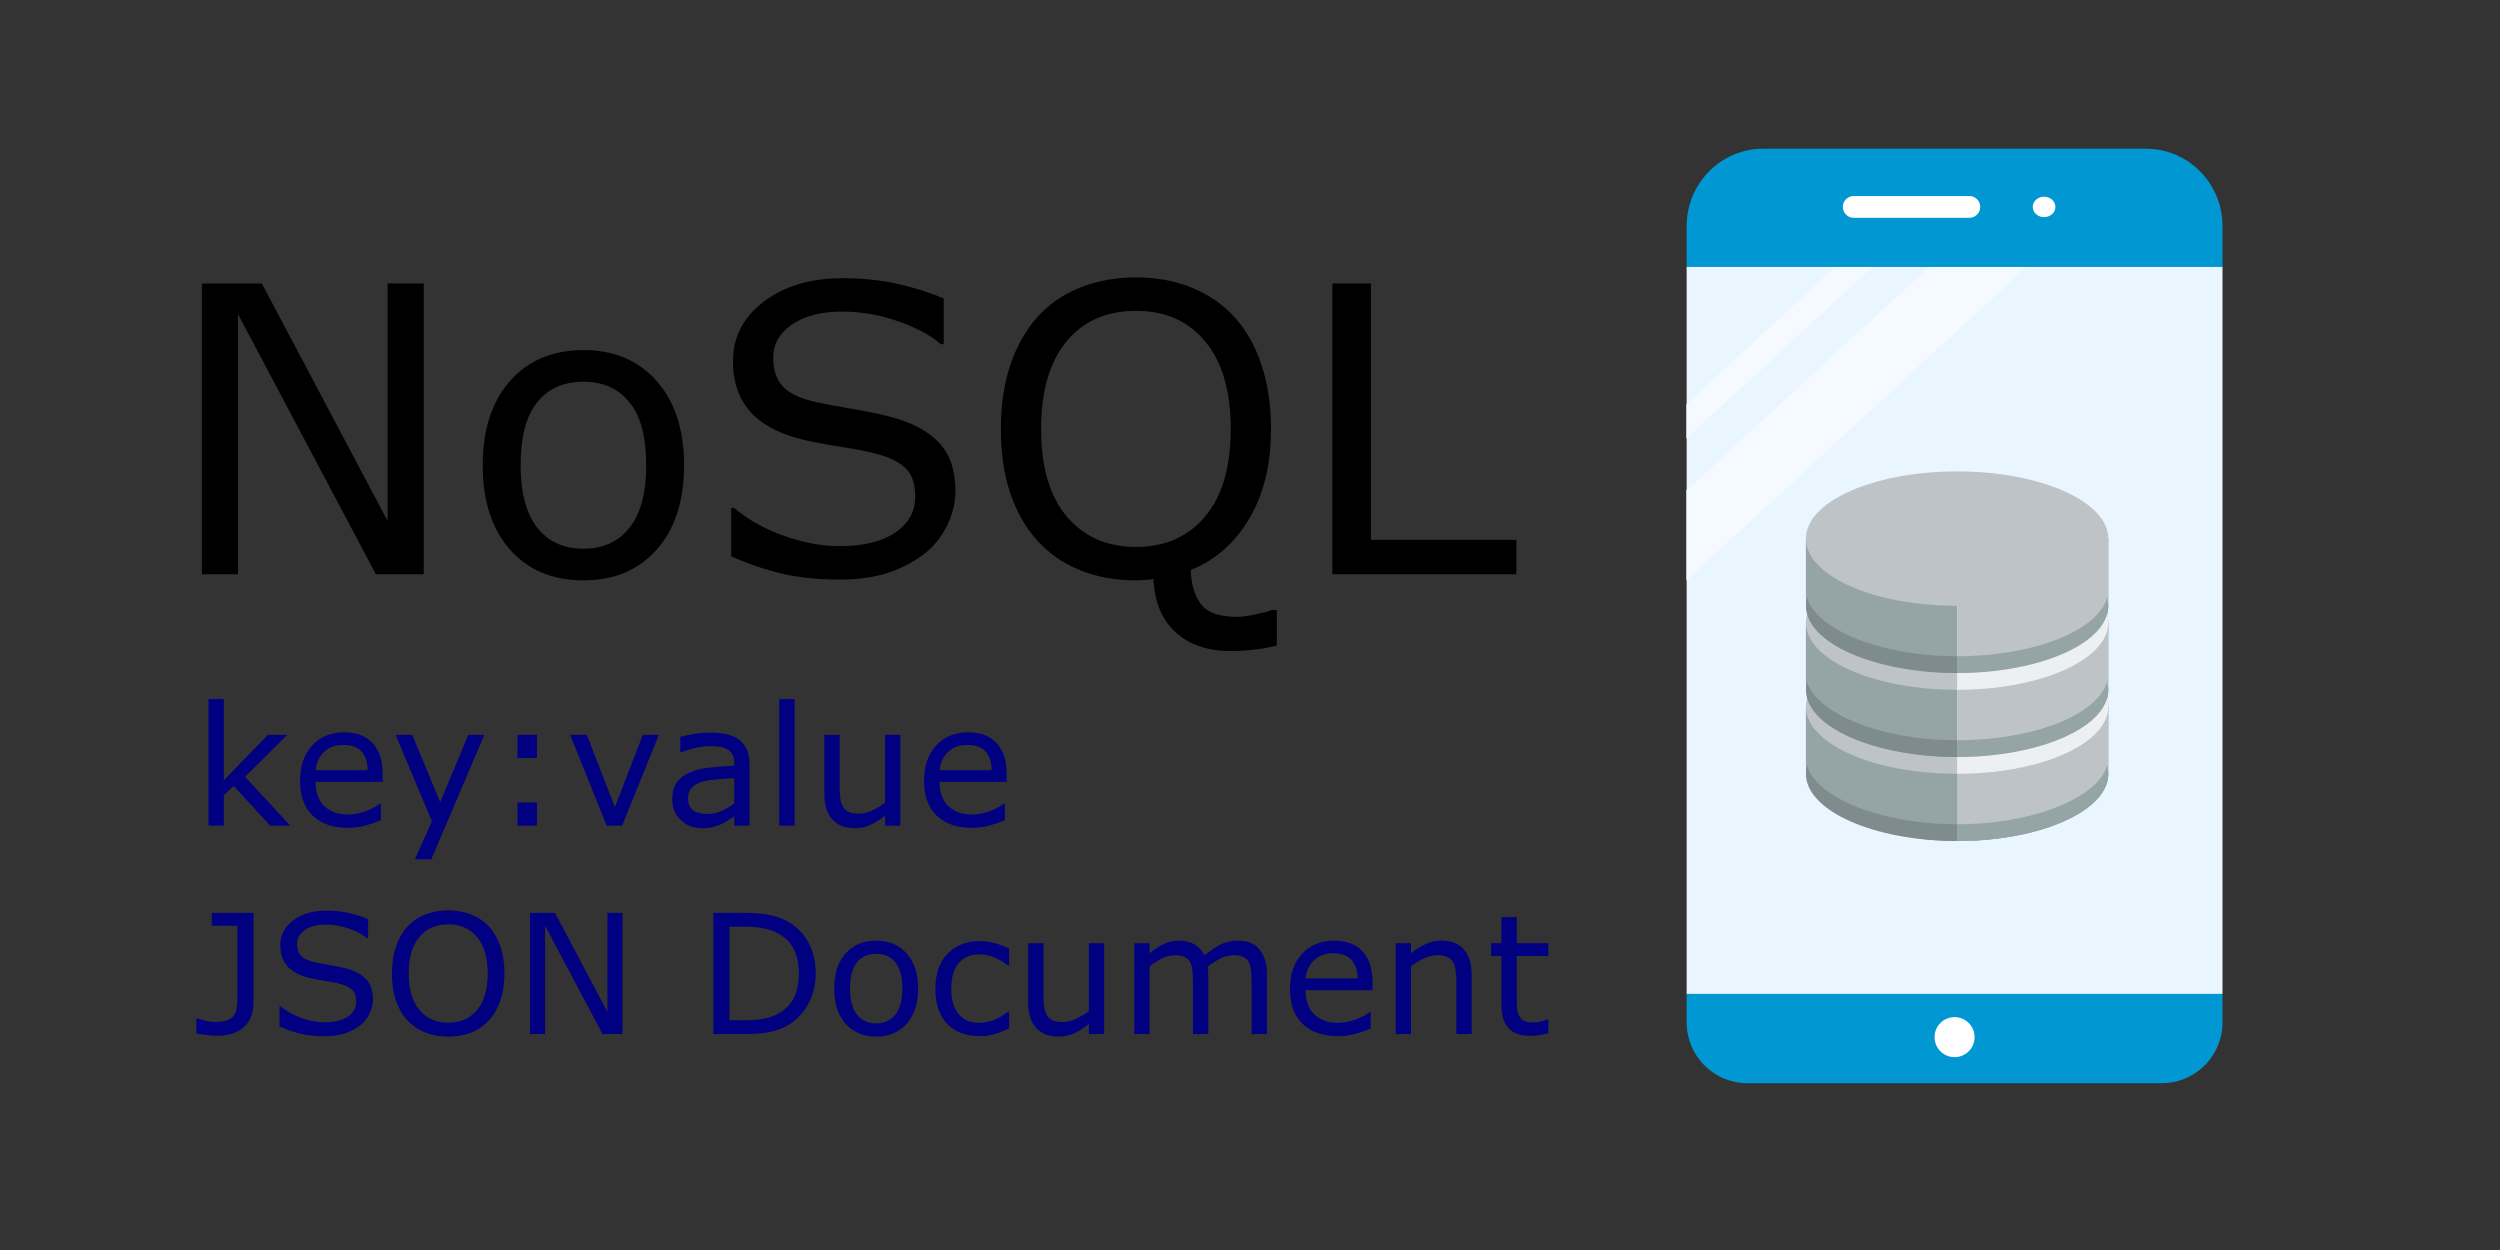 <svg xmlns="http://www.w3.org/2000/svg" xmlns:xlink="http://www.w3.org/1999/xlink" width="400" height="200" preserveAspectRatio="none" xmlns:v="https://vecta.io/nano"><rect width="100%" height="100%" fill="#333333" stroke="none"/><g transform="matrix(4.968 0 0 4.968 193.49 -20.677)"><path d="m30.674 39.048h-13.344a1.96 1.96 0 01-1.957-1.957v-.92l8.463-.92 8.795.92v.92a1.96 1.96 0 01-1.957 1.957z" fill="#0097d3"/><path d="M15.373 36.17V12.75l8.868-.805 8.39.805v23.42z" fill="#e9f5ff"/><circle cx="24.002" cy="37.564" r=".645" fill="#fff"/><path d="m20.159 12.75-4.79 4.43v1.1l6-5.53zm3.03 0-7.82 7.2v2.9l10.96-10.1z" fill="#e9f5ff"/><path d="m15.369 18.28v-1.1l4.79-4.43h1.21zm0 4.57v-2.9l7.82-7.2h3.14z" fill="#fff" opacity=".5"/><path d="M30.168 8.952H17.836c-1.36 0-2.463 1.116-2.463 2.492v1.316h17.258v-1.316c0-1.376-1.103-2.492-2.463-2.492z" fill="#0097d3"/><g fill="#fff"><ellipse cx="26.885" cy="10.826" rx=".365" ry=".329"/><path d="m24.477 11.176h-3.723a.35.35 0 110-.7h3.723a.35.35 0 110 .7z"/></g></g><g transform="matrix(2.688 0 0 2.688 280.88 -2691.6)"><use fill="#95a5a6" xlink:href="#A"/><use fill="#bdc3c7" xlink:href="#B"/><use fill="#7f8c8d" xlink:href="#C"/><use y="-5" fill="#95a5a6" xlink:href="#A"/><use y="-5" fill="#bdc3c7" xlink:href="#B"/><use y="-5" fill="#7f8c8d" xlink:href="#C"/><use y="-10" fill="#95a5a6" xlink:href="#A"/><use y="-10" fill="#7f8c8d" xlink:href="#C"/><path d="m12 1043.4v8c4.971 0 9-2.1 9-4.5v-3.5z" fill="#bdc3c7"/><use xlink:href="#E" fill="#ecf0f1"/><path d="m12 1038.4v8c4.971 0 9-2.015 9-4.5v-3.5z" fill="#bdc3c7"/><use fill="#95a5a6" xlink:href="#D"/><use xlink:href="#E" y="-5" fill="#ecf0f1"/><path d="m12 1033.4v8c4.971 0 9-2.015 9-4.5v-3.5z" fill="#bdc3c7"/><g fill="#95a5a6"><use y="-5" xlink:href="#D"/><path d="m20.938 1046.9c-.554 1.9-4.349 3.5-8.938 3.5v1c4.971 0 9-1.8 9-4 0-.2-.017-.4-.062-.5z"/></g><use y="-10" fill="#bdc3c7" xlink:href="#B"/></g><defs><path id="A" d="m3 1043.4v3.4c-.004 0 0 0 0 .1 0 2.4 4.029 4.5 9 4.5s9-2.1 9-4.5v-3.5z"/><path id="B" d="m21 1043.4c0 2.209-4.029 4-9 4s-9-1.791-9-4 4.029-4 9-4 9 1.791 9 4z"/><path id="C" d="m3.063 1046.9c-.046.1-.062.3-.062.5 0 2.2 4.029 4 9 4s9-1.8 9-4c0-.2-.017-.4-.062-.5-.554 1.9-4.349 3.5-8.938 3.5s-8.384-1.6-8.937-3.5z"/><path id="D" d="m20.938 1041.9c-.554 1.973-4.349 3.5-8.938 3.5v1c4.971 0 9-1.791 9-4 0-.169-.017-.336-.062-.5z"/><path id="E" d="m12 1039.4v8c4.971 0 9-1.791 9-4s-4.029-4-9-4z"/><path id="F" d="M144.06 132.112h-2.448v-1.615q-1.237.977-2.37 1.497-1.133.521-2.5.521-2.292 0-3.568-1.393-1.276-1.406-1.276-4.115v-9.44h2.448v8.281q0 1.107.104 1.901.104.781.443 1.341.352.573.911.833.56.26 1.628.26.951 0 2.07-.495 1.133-.495 2.109-1.263v-10.859h2.448z"/><path id="G" d="M161.05 125.102h-10.716q0 1.341.404 2.344.404.99 1.107 1.628.677.625 1.602.938.938.313 2.057.313 1.484 0 2.982-.586 1.51-.599 2.148-1.172h.13v2.669q-1.237.521-2.526.872-1.289.352-2.708.352-3.62 0-5.651-1.953-2.031-1.966-2.031-5.573 0-3.568 1.94-5.664 1.953-2.096 5.13-2.096 2.943 0 4.531 1.719 1.602 1.719 1.602 4.883zm-2.383-1.875q-.013-1.927-.977-2.982-.951-1.055-2.904-1.055-1.966 0-3.138 1.159-1.159 1.159-1.315 2.878z"/></defs><path d="M67.795 91.881h-7.656L38.077 50.256v41.625h-5.781V45.35h9.594l20.125 38v-38h5.781zm41.66-17.43q0 8.531-4.375 13.469-4.375 4.938-11.719 4.938-7.406 0-11.781-4.937-4.344-4.937-4.344-13.469 0-8.531 4.344-13.469 4.375-4.969 11.781-4.969 7.344 0 11.719 4.969 4.375 4.938 4.375 13.469zm-6.062 0q0-6.781-2.656-10.062-2.656-3.312-7.375-3.312-4.781 0-7.437 3.313Q83.3 67.671 83.3 74.452q0 6.563 2.656 9.969 2.656 3.375 7.406 3.375 4.688 0 7.344-3.344 2.688-3.375 2.688-10zm49.472 4.15q0 2.719-1.281 5.375-1.25 2.656-3.531 4.5-2.5 2-5.844 3.125-3.312 1.125-8 1.125-5.031 0-9.062-.937-4-.937-8.156-2.781v-7.75h.438q3.531 2.938 8.156 4.531 4.625 1.594 8.688 1.594 5.75 0 8.938-2.156 3.219-2.156 3.219-5.75 0-3.094-1.531-4.562-1.5-1.469-4.594-2.281-2.344-.625-5.094-1.031-2.719-.406-5.781-1.031-6.187-1.312-9.187-4.469-2.969-3.187-2.969-8.281 0-5.844 4.938-9.562 4.938-3.75 12.531-3.75 4.906 0 9 .938 4.094.938 7.25 2.313v7.313h-.437q-2.656-2.25-7-3.719-4.312-1.5-8.844-1.5-4.969 0-8 2.063-3 2.063-3 5.313 0 2.906 1.5 4.563 1.5 1.656 5.281 2.531 2 .438 5.688 1.063 3.688.625 6.25 1.281 5.188 1.375 7.813 4.156 2.625 2.781 2.625 7.781zm51.43 24.69q-1.875.469-3.719.656-1.812.219-3.719.219-5.437 0-8.75-3-3.281-2.969-3.562-8.531-.75.125-1.469.156-.687.063-1.344.063-4.906 0-8.937-1.625-4-1.625-6.812-4.719-2.812-3.094-4.344-7.594-1.5-4.5-1.5-10.281 0-5.687 1.5-10.188 1.5-4.531 4.375-7.75 2.75-3.062 6.813-4.687 4.094-1.625 8.906-1.625 5 0 8.969 1.656 4 1.625 6.781 4.656 2.844 3.125 4.344 7.656 1.531 4.531 1.531 10.281 0 8.531-3.5 14.375-3.469 5.844-9.344 8.188.125 3.563 1.688 5.531 1.563 1.969 5.688 1.969 1.281 0 3.031-.406 1.781-.375 2.531-.687h.844zm-7.375-34.656q0-9.062-4.062-13.969-4.062-4.937-11.094-4.937-7.094 0-11.156 4.938-4.031 4.906-4.031 13.969 0 9.156 4.125 14.031 4.125 4.844 11.062 4.844 6.937 0 11.031-4.844 4.125-4.875 4.125-14.031zm45.695 23.246h-29.438V45.35h6.188v41.031h23.25z"/><g fill="navy"><path d="M46.458 132.112h-3.229l-5.833-6.367-1.588 1.51v4.857H33.36v-20.26h2.448v12.995l7.07-7.279h3.086l-6.758 6.719zm14.752-7.01H50.494q0 1.341.404 2.344.404.99 1.107 1.628.677.625 1.602.938.938.313 2.057.313 1.484 0 2.982-.586 1.51-.599 2.148-1.172h.13v2.669q-1.237.521-2.526.872-1.289.352-2.708.352-3.62 0-5.651-1.953-2.031-1.966-2.031-5.573 0-3.568 1.94-5.664 1.953-2.096 5.13-2.096 2.943 0 4.531 1.719 1.602 1.719 1.602 4.883zm-2.383-1.875q-.013-1.927-.977-2.982-.951-1.055-2.904-1.055-1.966 0-3.138 1.159-1.159 1.159-1.315 2.878zm18.672-5.655l-8.49 19.909h-2.617l2.708-6.068-5.794-13.841h2.656l4.466 10.781 4.505-10.781zm8.412 3.71h-3.112v-3.711h3.112zm0 10.833h-3.112v-3.711h3.112zm19.509-14.543l-5.885 14.544h-2.461l-5.846-14.544h2.656l4.505 11.576 4.466-11.576zm14.5 14.54h-2.435v-1.549q-.326.221-.885.625-.547.391-1.068.625-.612.299-1.406.495-.794.208-1.862.208-1.966 0-3.333-1.302-1.367-1.302-1.367-3.32 0-1.654.703-2.669.716-1.029 2.031-1.615 1.328-.586 3.19-.794 1.862-.208 3.997-.312v-.378q0-.833-.299-1.38-.286-.547-.833-.859-.521-.299-1.25-.404-.729-.104-1.523-.104-.964 0-2.148.26-1.185.247-2.448.729h-.13v-2.487q.716-.195 2.07-.43 1.354-.234 2.669-.234 1.537 0 2.669.26 1.146.247 1.979.859.82.599 1.25 1.549.43.951.43 2.357zm-2.435-3.581v-4.049q-1.12.065-2.643.195-1.51.13-2.396.378-1.055.299-1.706.938-.651.625-.651 1.732 0 1.25.755 1.888.755.625 2.305.625 1.289 0 2.357-.495 1.068-.508 1.979-1.211zm9.645 3.581h-2.448v-20.26h2.448z"/><use xlink:href="#F"/><use xlink:href="#G"/><path d="M40.559 160.412q0 2.552-1.562 3.932-1.55 1.38-4.167 1.38-.625 0-1.667-.117-1.042-.104-1.745-.26v-2.409h.143q.534.182 1.315.378.781.195 1.602.195 1.198 0 1.901-.273.716-.273 1.055-.781.352-.521.443-1.276.104-.755.104-1.745V148.12h-4.102v-2.057h6.68zm19.115-.5q0 1.133-.534 2.24-.521 1.107-1.471 1.875-1.042.833-2.435 1.302-1.38.469-3.333.469-2.096 0-3.776-.391-1.667-.391-3.398-1.159v-3.229h.182q1.471 1.224 3.398 1.888 1.927.664 3.62.664 2.396 0 3.724-.898 1.341-.898 1.341-2.396 0-1.289-.638-1.901-.625-.612-1.914-.951-.977-.26-2.122-.43-1.133-.169-2.409-.43-2.578-.547-3.828-1.862-1.237-1.328-1.237-3.451 0-2.435 2.057-3.984 2.057-1.562 5.221-1.562 2.044 0 3.75.391 1.706.391 3.021.964v3.047h-.182q-1.107-.937-2.917-1.549-1.797-.625-3.685-.625-2.07 0-3.333.859-1.25.859-1.25 2.214 0 1.211.625 1.901.625.69 2.2 1.055.833.182 2.37.443 1.536.26 2.604.534 2.161.573 3.255 1.732 1.094 1.159 1.094 3.242zm18.594-11.62q1.185 1.302 1.81 3.19.638 1.888.638 4.284 0 2.396-.651 4.297-.638 1.888-1.797 3.151-1.198 1.315-2.838 1.979-1.628.664-3.724.664-2.044 0-3.724-.677-1.667-.677-2.838-1.966-1.172-1.289-1.81-3.164-.625-1.875-.625-4.284 0-2.37.625-4.245.625-1.888 1.823-3.229 1.146-1.276 2.839-1.953 1.706-.677 3.711-.677 2.083 0 3.737.69 1.667.677 2.826 1.94zm-.234 7.474q0-3.776-1.693-5.82-1.693-2.057-4.622-2.057-2.956 0-4.648 2.057-1.68 2.044-1.68 5.82 0 3.815 1.719 5.846 1.719 2.018 4.609 2.018 2.891 0 4.596-2.018 1.719-2.031 1.719-5.846zm21.562 9.686h-3.19l-9.193-17.344v17.344h-2.409v-19.388h3.997l8.385 15.833v-15.833h2.409zm30.914-9.68q0 2.643-1.159 4.792-1.146 2.148-3.06 3.333-1.328.82-2.969 1.185-1.628.365-4.297.365h-4.896v-19.388h4.844q2.839 0 4.505.417 1.68.404 2.838 1.12 1.979 1.237 3.086 3.294 1.107 2.057 1.107 4.883zm-2.695-.039q0-2.279-.794-3.841-.794-1.562-2.37-2.461-1.146-.651-2.435-.898-1.289-.26-3.086-.26h-2.422v14.961h2.422q1.862 0 3.242-.273 1.393-.273 2.552-1.016 1.445-.924 2.162-2.435.729-1.51.729-3.776zm19.085 2.449q0 3.555-1.823 5.612-1.823 2.057-4.883 2.057-3.086 0-4.909-2.057-1.81-2.057-1.81-5.612 0-3.555 1.81-5.612 1.823-2.07 4.909-2.07 3.06 0 4.883 2.07 1.823 2.057 1.823 5.612zm-2.526 0q0-2.826-1.107-4.193-1.107-1.38-3.073-1.38-1.992 0-3.099 1.38-1.094 1.367-1.094 4.193 0 2.734 1.107 4.154 1.107 1.406 3.086 1.406 1.953 0 3.06-1.393 1.12-1.406 1.12-4.167zm17.086 6.36q-1.224.586-2.331.911-1.094.326-2.331.326-1.576 0-2.891-.456-1.315-.469-2.253-1.406-.951-.937-1.471-2.37-.521-1.432-.521-3.346 0-3.568 1.953-5.599 1.966-2.031 5.182-2.031 1.25 0 2.448.352 1.211.352 2.214.859v2.721h-.13q-1.12-.872-2.318-1.341-1.185-.469-2.318-.469-2.083 0-3.294 1.406-1.198 1.393-1.198 4.102 0 2.63 1.172 4.049 1.185 1.406 3.32 1.406.742 0 1.51-.195.768-.195 1.38-.508.534-.273 1.003-.573.469-.312.742-.534h.13z"/><use xlink:href="#F" x="32.61" y="33.34"/><path d="M202.71 165.452h-2.448v-8.281q0-.937-.091-1.81-.078-.872-.352-1.393-.299-.56-.859-.846-.56-.286-1.615-.286-1.029 0-2.057.521-1.029.508-2.057 1.302.039.299.065.703.026.391.026.781v9.31h-2.448v-8.281q0-.964-.091-1.823-.078-.872-.352-1.393-.299-.56-.859-.833-.56-.286-1.615-.286-1.003 0-2.018.495-1.003.495-2.005 1.263v10.859h-2.448v-14.544h2.448v1.615q1.146-.951 2.279-1.484 1.146-.534 2.435-.534 1.484 0 2.513.625 1.042.625 1.549 1.732 1.484-1.25 2.708-1.797 1.224-.56 2.617-.56 2.396 0 3.529 1.458 1.146 1.445 1.146 4.049z"/><use xlink:href="#G" x="58.55" y="33.33"/><path d="M235.47 165.452h-2.448v-8.281q0-1.003-.117-1.875-.117-.885-.43-1.38-.326-.547-.937-.807-.612-.273-1.589-.273-1.003 0-2.096.495-1.094.495-2.096 1.263v10.859h-2.448v-14.544h2.448v1.615q1.146-.951 2.37-1.484 1.224-.534 2.513-.534 2.357 0 3.594 1.419 1.237 1.419 1.237 4.089zm12.26-.13q-.69.182-1.51.299-.807.117-1.445.117-2.227 0-3.385-1.198-1.159-1.198-1.159-3.841v-7.734h-1.654v-2.057h1.654v-4.18h2.448v4.18h5.052v2.057h-5.052v6.628q0 1.146.052 1.797.052.638.365 1.198.286.521.781.768.508.234 1.536.234.599 0 1.25-.169.651-.182.938-.299h.13z"/></g></svg>